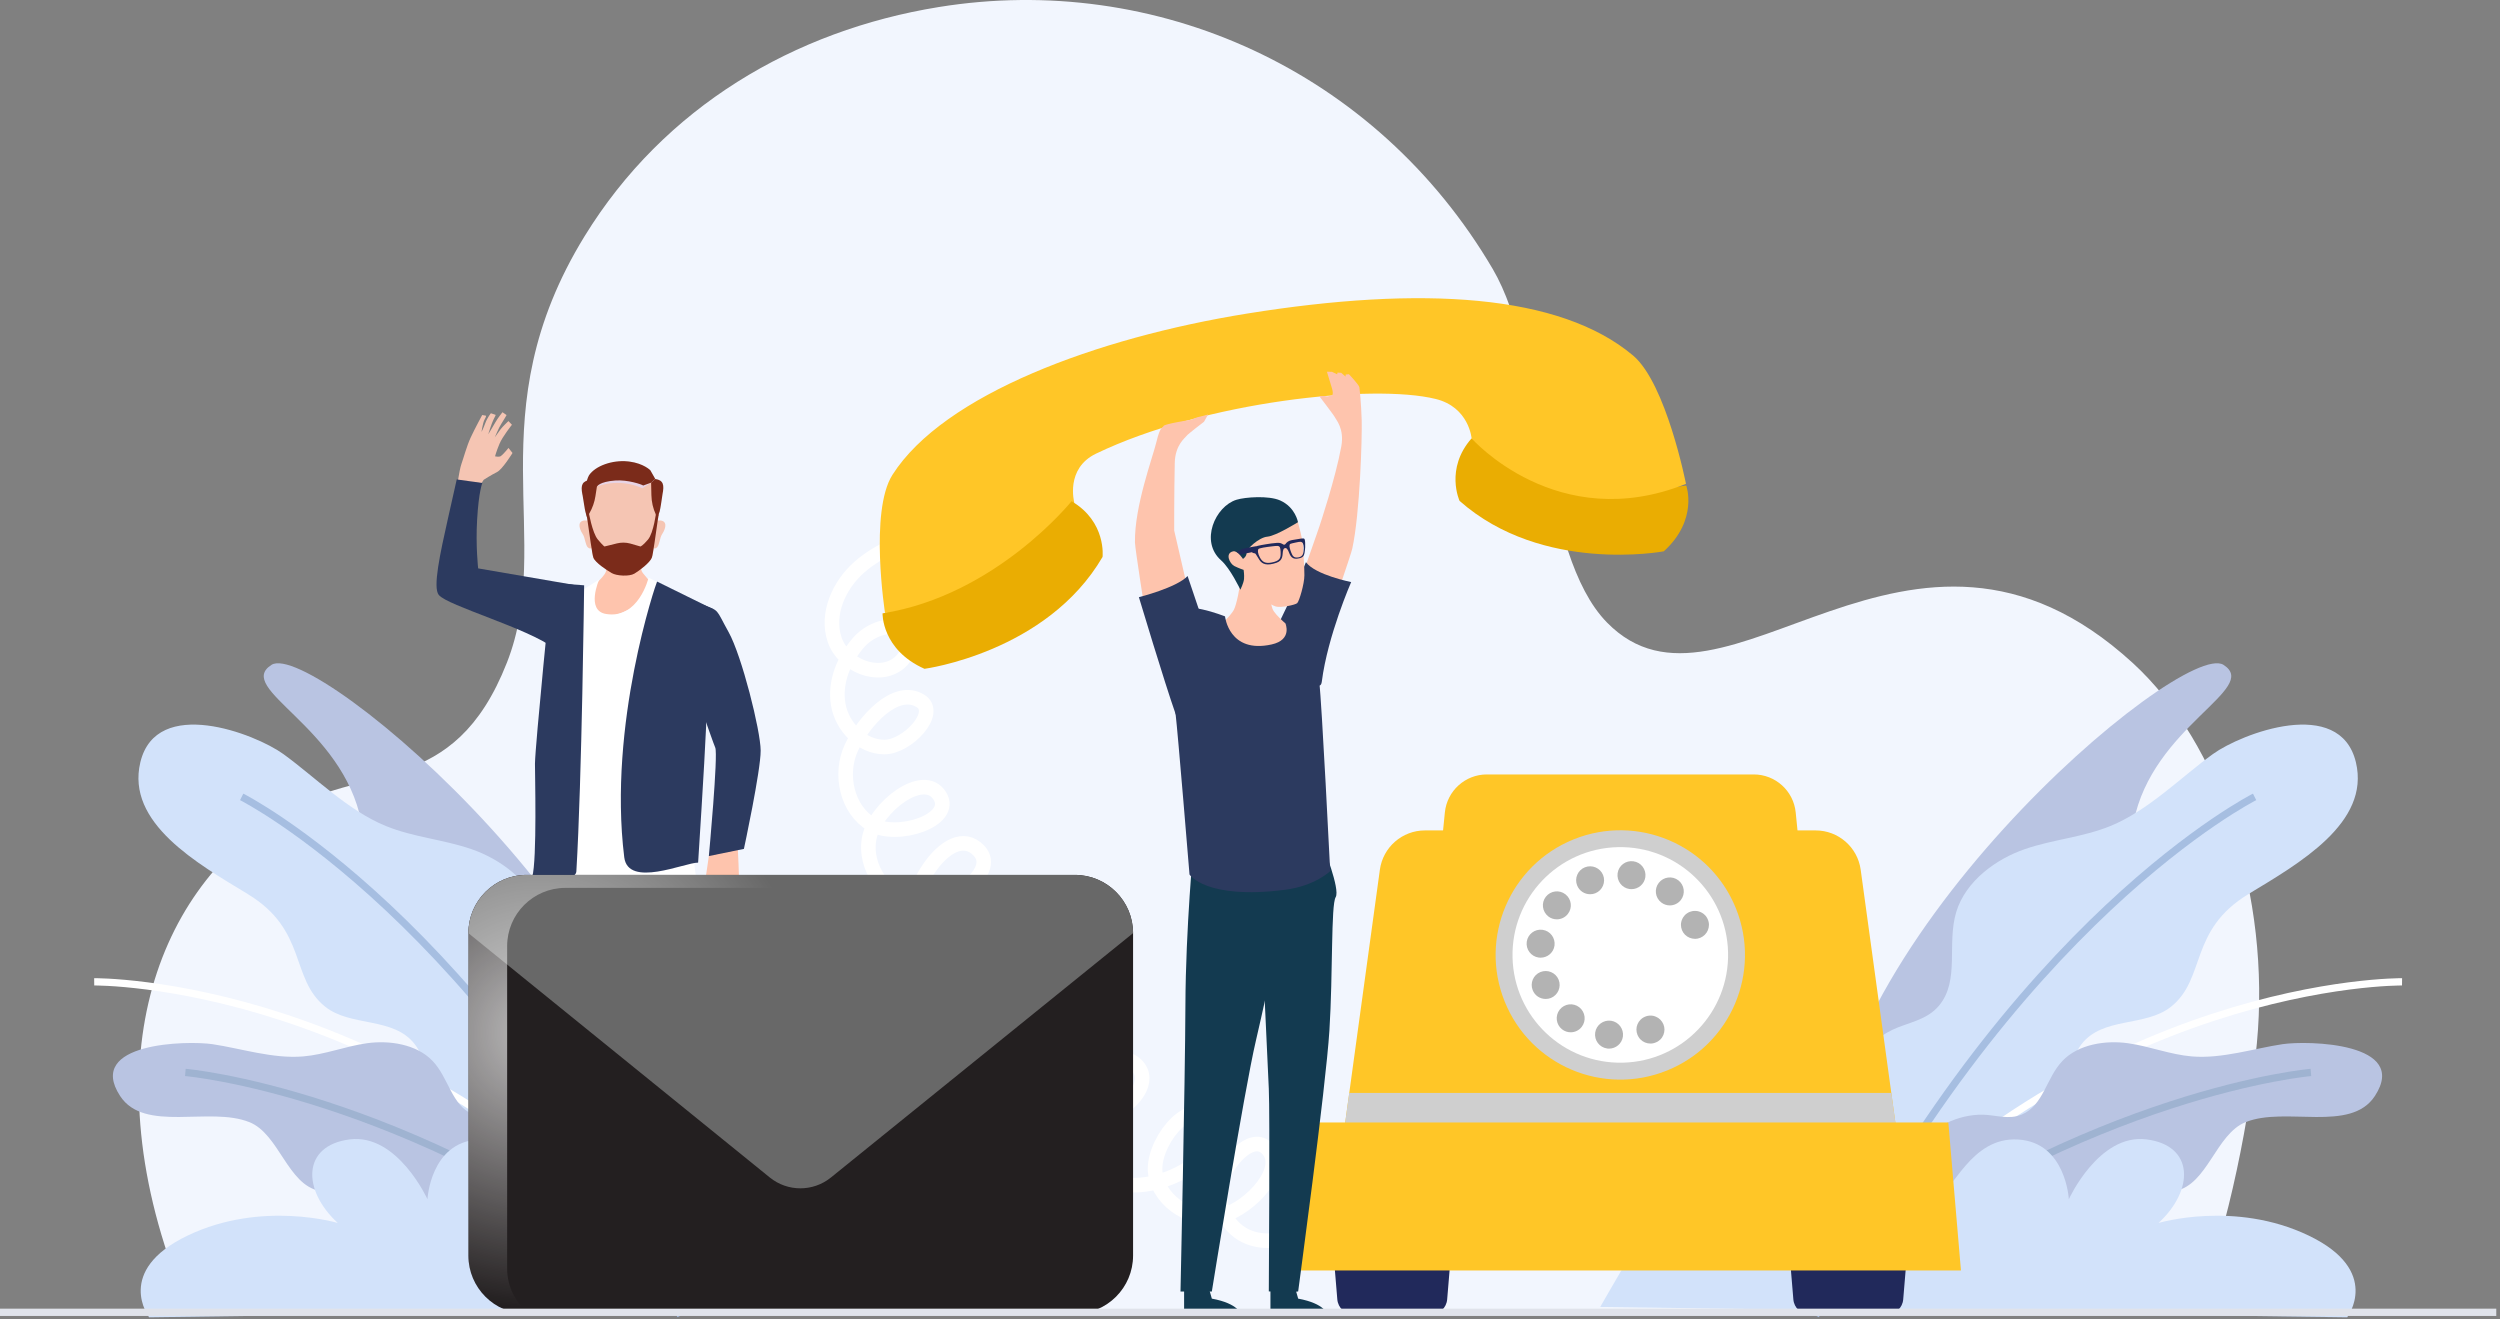 <svg width="343" height="181" viewBox="0 0 343 181" fill="none" xmlns="http://www.w3.org/2000/svg">
<rect x="0" y="0" width="343" height="181" fill="#808080" stroke="none"/>
<path d="M38.272 111.76C20.982 122.633 11.924 147.132 25.921 179.785H301.291C305.966 167.956 308.764 152.414 309.641 143.165C311.557 122.987 304.696 102.022 292.604 90.952C262.002 62.947 236.559 101.848 220.471 85.4C211.183 75.91 212.065 49.264 204.799 36.896C188.762 9.599 158.565 -3.865 128.79 0.968C108.977 4.182 91.108 14.667 80.207 32.407C65.277 56.704 76.144 74.106 69.553 90.902C62.203 109.624 49.819 104.5 38.266 111.76H38.272Z" fill="#F2F6FE"/>
<path d="M62.765 68.931C62.726 69.088 65.282 67.504 65.282 67.504L66.361 65.829C66.361 65.829 67.418 65.149 68.171 64.778C68.929 64.413 70.317 62.149 70.317 62.149L69.766 61.458C69.766 61.458 68.974 62.424 68.71 62.581C68.451 62.739 67.918 62.609 67.918 62.609C67.918 62.609 68.103 61.907 68.525 60.901C68.946 59.895 70.238 58.277 70.238 58.277L69.755 57.771C69.755 57.771 68.98 58.507 68.699 58.873C68.418 59.243 67.884 60.019 67.884 60.019C67.884 60.019 68.44 58.654 68.783 58.142C69.126 57.631 69.502 56.945 69.502 56.945L68.94 56.558C68.94 56.558 68.283 57.367 67.946 57.974C67.609 58.581 66.985 59.581 66.985 59.581C66.985 59.581 67.463 58.041 67.693 57.597C67.929 57.153 68.013 56.923 68.013 56.923L67.35 56.698C67.35 56.698 66.856 57.294 66.564 58.103C66.271 58.906 66.058 59.26 66.058 59.26C66.058 59.26 66.254 57.962 66.474 57.58C66.693 57.198 66.698 57.041 66.698 57.041L66.159 56.94C66.159 56.94 65.125 58.845 64.58 60.025C64.035 61.205 63.614 62.8 63.304 63.666C62.995 64.531 62.602 67.47 62.602 67.47L62.742 68.936L62.765 68.931Z" fill="#F5C5B3"/>
<path d="M78.695 80.237L65.603 77.983C65.603 77.983 65.249 74.882 65.462 71.274C65.692 67.358 66.176 66.267 66.176 66.267L62.664 65.779C62.664 65.779 61.973 68.864 61.472 71.083C60.371 76 59.36 80.607 60.203 81.63C61.428 83.119 72.317 86.153 76.043 88.946C78.285 90.626 78.156 85.243 78.695 80.237Z" fill="#2C3A5F"/>
<path d="M97.255 117.458L96.592 121.987L97.958 125.088L98.958 123.734L99.188 121.205L100.666 121.43L101.391 120.52L101.329 118.621L101.088 113.462L97.255 117.458Z" fill="#FEC4AD"/>
<path d="M96.333 82.945C95.322 82.574 92.035 82.816 92.035 82.816C92.035 82.816 91.726 86.328 93.063 89.042C94.4 91.756 97.716 101.645 98.132 102.572C98.553 103.5 97.255 117.452 97.255 117.452L102.065 116.469C102.065 116.469 104.38 105.708 104.363 102.971C104.346 100.235 101.784 89.997 99.969 86.732C98.148 83.468 98.789 83.844 96.339 82.939L96.333 82.945Z" fill="#2C3A5F"/>
<path d="M88.41 72.881C88.41 72.881 87.354 77.522 88.18 78.601C88.663 79.236 90.72 81.49 90.72 81.49C90.72 81.49 83.91 85.086 81.904 85.086C79.898 85.086 80.606 81.068 80.606 81.068C80.606 81.068 82.791 79.343 83.112 78.472C83.438 77.601 83.617 75.073 83.617 75.073L88.405 72.881H88.41Z" fill="#FEC4AD"/>
<path d="M89.209 73.055C89.209 73.055 89.13 71.364 90.546 71.409C91.451 71.437 91.519 72.263 90.816 73.331C90.518 73.78 90.49 74.797 90.119 75.123C89.67 75.522 89.299 74.91 89.164 74.629C88.939 74.168 89.209 73.05 89.209 73.05V73.055Z" fill="#F5C5B3"/>
<path d="M81.584 73.055C81.584 73.055 81.663 71.364 80.247 71.409C79.342 71.437 79.275 72.263 79.977 73.331C80.275 73.78 80.303 74.797 80.674 75.123C81.123 75.522 81.494 74.91 81.629 74.629C81.854 74.168 81.584 73.05 81.584 73.05V73.055Z" fill="#F5C5B3"/>
<path d="M90.648 68.92C90.614 69.47 90.501 69.824 90.361 70.639C90.327 70.836 90.288 71.061 90.254 71.319C89.962 73.347 89.591 76.106 89.428 76.517C89.164 77.197 87.715 78.304 87.029 78.708C86.343 79.113 84.613 79.028 83.922 78.624C83.236 78.219 81.68 77.197 81.415 76.517C81.252 76.095 80.87 73.258 80.573 71.201C80.539 70.965 80.505 70.763 80.477 70.583C80.337 69.779 80.23 69.465 80.196 68.92C80.089 67.206 82.017 64.717 85.422 64.717C89.445 64.717 90.754 67.206 90.648 68.92Z" fill="#F5C5B3"/>
<g style="mix-blend-mode:multiply">
<path d="M81.898 66.762C81.898 66.762 84.792 65.475 88.13 66.992L89.332 66.228C89.332 66.228 87.585 65.312 85.068 65.329C82.55 65.346 81.898 66.762 81.898 66.762Z" fill="#E8D4E5"/>
</g>
<path d="M90.361 70.639C90.327 70.836 90.288 71.061 90.254 71.319C89.962 73.347 89.591 76.106 89.428 76.517C89.164 77.197 87.715 78.303 87.029 78.708C86.343 79.113 84.613 79.028 83.922 78.624C83.236 78.219 81.68 77.197 81.415 76.517C81.252 76.095 80.87 73.258 80.573 71.201C80.539 70.965 80.505 70.763 80.477 70.583L80.752 70.167C80.752 70.167 81.252 73.106 82.022 74.022C82.787 74.932 82.938 74.977 82.938 74.977C82.938 74.977 83.775 74.769 84.506 74.589C84.551 74.578 84.59 74.567 84.63 74.556C85.236 74.409 85.86 74.409 86.461 74.572C86.495 74.578 86.529 74.589 86.562 74.6L86.675 74.634L87.866 74.977C87.866 74.977 88.141 74.932 88.911 74.022C89.681 73.106 90.046 70.167 90.046 70.167L90.361 70.639Z" fill="#7B2B1A"/>
<path d="M90.895 67.824C90.883 67.88 90.608 69.886 90.496 70.201C90.322 70.684 90.187 71.038 90.187 71.038L89.979 70.588C89.597 69.757 89.389 68.858 89.372 67.942L89.332 66.222L89.906 65.717C91.029 65.885 91.153 66.537 90.895 67.818V67.824Z" fill="#7B2B1A"/>
<path d="M81.966 66.312L81.691 68.088C81.562 68.908 81.286 69.695 80.87 70.414L80.848 70.454L80.539 70.993C80.539 70.993 80.449 70.678 80.32 70.234C80.224 69.909 79.994 68.234 79.938 67.998C79.921 67.925 79.904 67.852 79.893 67.785C79.651 66.526 79.887 66.003 81 65.835L81.972 66.318L81.966 66.312Z" fill="#7B2B1A"/>
<path d="M89.906 65.717L89.333 66.222L88.243 66.616C88.113 66.481 86.13 65.795 84.41 65.925C82.23 66.093 81.932 66.723 81.898 66.762L81.674 66.717L80.6 66.481L80.381 66.43C80.381 66.43 80.629 65.486 80.808 65.217C81.668 63.924 84 63.087 86.124 63.3C86.197 63.306 86.264 63.317 86.338 63.323C88.321 63.581 89.226 64.52 89.226 64.52L89.906 65.717Z" fill="#7B2B1A"/>
<path d="M95.215 175.789V180.037H87.051C87.051 180.037 87.36 178.498 91.231 177.79L91.799 175.789H95.215Z" fill="#133A50"/>
<path d="M82.797 175.789V180.037H74.632C74.632 180.037 74.941 178.498 78.813 177.79L79.38 175.789H82.797Z" fill="#133A50"/>
<path d="M93.844 112.546C93.844 112.546 94.985 126.229 95.024 137.388C95.063 148.548 95.727 176.762 95.727 176.762H91.22C91.22 176.762 86.573 149.666 84.882 142.491C83.19 135.315 78.802 112.681 78.802 112.681L93.838 112.546H93.844Z" fill="#133A50"/>
<path d="M84.044 127.24C84.044 127.24 83.201 144.244 83.033 147.593C82.864 150.942 83.033 176.745 83.033 176.745C83.033 176.745 78.807 176.857 78.807 176.745C78.807 176.632 74.823 149.262 74.312 141.013C73.795 132.764 74.099 122.981 73.413 121.84C72.728 120.7 75.262 112.597 75.262 112.597L81.24 114.193L84.044 127.24Z" fill="#133A50"/>
<path d="M82.201 79.523C82.201 79.523 80.33 83.771 83.146 84.237C87.624 84.985 88.989 79.253 88.989 79.253L93.929 81.799C93.929 81.799 93.839 112.546 95.777 121.93C96.907 127.381 78.145 124.785 75.397 119.947C73.014 115.761 79.898 80.967 79.898 80.967L82.201 79.523Z" fill="white"/>
<path d="M90.153 79.787C90.018 79.972 83.393 99.364 85.646 117.615C86.174 121.869 93.929 118.351 95.783 118.351C95.783 118.351 96.665 104.73 96.879 99.667C97.092 94.605 94.682 92.936 94.895 90.458C95.109 87.98 97.806 83.563 97.806 83.563L90.153 79.793V79.787Z" fill="#2C3A5F"/>
<path d="M79.077 119.548C79.836 106.86 80.145 80.304 80.145 80.304L75.667 79.972C75.667 79.972 73.425 102.247 73.397 104.781C73.385 105.787 73.7 118.019 73.02 120.306C74.532 120.531 78.987 121.076 79.077 119.548Z" fill="#2C3A5F"/>
<path d="M127.835 72.881C124.323 74.089 120.71 75.348 117.917 77.798C115.124 80.248 113.326 84.221 114.506 87.744C115.68 91.267 120.58 93.318 123.412 90.913C124.429 90.047 125.059 88.564 124.514 87.35C123.435 84.94 119.67 86.069 117.906 88.036C115.815 90.362 114.484 93.548 115.001 96.633C115.517 99.718 118.215 102.494 121.344 102.494C124.474 102.494 128.936 97.768 126.256 96.15C122.85 94.093 118.479 98.987 116.804 102.595C115.13 106.202 116.175 111.08 119.597 113.108C123.019 115.131 131.043 112.574 128.942 109.197C126.722 105.629 120.153 110.771 119.282 114.884C118.411 118.991 121.625 123.498 125.8 124.004C129.97 124.509 137.196 119.761 134.308 116.71C130.138 112.299 123.182 123.532 125.188 129.258C127.194 134.989 135.493 137.265 140.146 133.371C141.017 132.64 141.804 131.595 141.641 130.471C141.371 128.595 138.803 128.066 137.005 128.668C132.319 130.235 130.2 136.793 133.088 140.805C135.977 144.817 142.871 144.89 145.844 140.94C146.423 140.17 146.872 139.203 146.664 138.265C146.372 136.95 144.815 136.214 143.495 136.461C142.175 136.709 141.107 137.703 140.354 138.821C137.679 142.783 138.584 148.733 142.309 151.723C146.04 154.712 152.042 154.302 155.329 150.829C156.183 149.925 156.891 148.717 156.666 147.492C156.402 146.076 154.891 145.126 153.452 145.16C152.014 145.193 150.693 146.019 149.693 147.059C145.495 151.419 147.288 159.854 152.896 162.124C158.504 164.399 169.624 158.134 165.685 153.543C163.055 150.475 157.869 157.111 158.532 161.095C159.195 165.079 163.78 167.799 167.685 166.771C171.591 165.742 176.738 160.14 173.72 157.454C171.585 155.555 168.129 159.573 167.466 162.354C166.809 165.136 168.286 168.277 170.854 169.541C173.619 170.901 177.002 170.08 179.654 168.529C182.312 166.973 184.514 164.753 187.071 163.04C192.207 159.601 198.77 158.376 204.799 159.719" stroke="white" stroke-width="2" stroke-miterlimit="10"/>
<path d="M305.063 91.217C299.371 87.582 248.636 130.354 250.496 164.147C250.496 164.147 260.375 150.808 268.983 144.306C277.591 137.805 278.434 131 278.418 124.263C278.401 117.526 291.274 120.307 292.724 112.834C295.292 99.606 310.188 94.487 305.063 91.217Z" fill="#B9C4E2"/>
<path d="M308.484 122.672C300.285 127.639 302.701 134.253 297.869 138.119C294.357 140.928 288.491 139.462 285.563 143.288C282.27 147.604 286.013 153.543 286.294 158.741C286.676 165.922 280.27 171.311 273.763 173.491C266.205 176.025 256.423 175.233 252.281 167.715C247.398 158.842 251.056 145.469 259.62 141.299C261.699 140.288 264.345 140.013 266.042 137.962C268.914 134.5 267.071 129.527 268.397 125.128C269.695 120.84 273.932 117.823 277.837 116.491C281.742 115.154 285.721 114.884 289.536 113.333C294.734 111.22 299.285 106.584 303.612 103.455C307.472 100.662 321.02 95.43 323.228 104.578C325.234 112.917 315.367 118.497 308.484 122.666V122.672Z" fill="#D2E2FA"/>
<path d="M309.332 109.332C309.332 109.332 275.831 126.167 249.101 180.498" stroke="#A6BEE1" stroke-miterlimit="10"/>
<path d="M329.561 134.708C329.561 134.708 286.485 134.225 250.686 175.289" stroke="white" stroke-miterlimit="10"/>
<path d="M308.115 153.949C304.007 155.59 302.895 162.512 298.472 163.394C295.258 164.035 291.825 161.186 288.684 162.664C285.144 164.327 285.768 169.323 284.318 172.717C282.317 177.403 276.378 178.735 271.371 177.993C265.556 177.133 259.313 173.441 258.925 167.317C258.464 160.09 265.089 152.791 272.085 152.937C273.782 152.971 275.625 153.662 277.395 152.915C280.384 151.656 280.722 147.897 282.986 145.537C285.189 143.239 288.954 142.705 291.965 143.132C294.977 143.559 297.702 144.683 300.72 144.941C304.833 145.295 309.306 143.834 313.161 143.261C316.6 142.75 330.642 143.02 325.832 150.375C322.5 155.466 313.582 151.763 308.115 153.954V153.949Z" fill="#B9C4E2"/>
<path d="M317.058 147.138C317.058 147.138 287.137 149.683 252.337 175.463" stroke="#9FB3D1" stroke-miterlimit="10"/>
<path d="M219.555 179.307C219.555 179.307 226.366 167.383 227.473 166.158C234.474 158.404 243.768 158.32 253.225 160.275C255.962 160.843 263.21 164.647 265.834 164.124C267.88 163.714 270.341 155.931 276.893 156.342C283.445 156.752 283.844 164.534 283.844 164.534C283.844 164.534 287.957 155.493 294.509 156.325C301.061 157.162 301.061 163.264 296.149 167.793C296.149 167.793 306.595 164.658 316.732 169.513C326.869 174.368 322.031 180.734 322.031 180.734L219.55 179.313L219.555 179.307Z" fill="#D2E2FA"/>
<path d="M37.251 91.217C42.943 87.582 93.678 130.354 91.818 164.147C91.818 164.147 81.94 150.808 73.331 144.306C64.723 137.805 63.88 131 63.897 124.263C63.914 117.526 51.04 120.307 49.591 112.834C47.023 99.606 32.126 94.487 37.251 91.217Z" fill="#B9C4E2"/>
<path d="M34.001 122.672C42.199 127.639 39.783 134.253 44.616 138.119C48.128 140.928 53.994 139.462 56.922 143.288C60.214 147.604 56.472 153.543 56.191 158.741C55.809 165.922 62.215 171.311 68.722 173.491C76.279 176.025 86.062 175.233 90.203 167.715C95.086 158.842 91.428 145.469 82.865 141.299C80.786 140.288 78.139 140.013 76.442 137.962C73.571 134.5 75.414 129.527 74.088 125.128C72.79 120.84 68.553 117.823 64.648 116.491C60.742 115.154 56.764 114.884 52.949 113.333C47.751 111.22 43.2 106.584 38.873 103.455C35.013 100.662 21.465 95.43 19.257 104.578C17.251 112.917 27.118 118.497 34.001 122.666V122.672Z" fill="#D2E2FA"/>
<path d="M33.158 109.332C33.158 109.332 66.659 126.167 93.389 180.498" stroke="#A6BEE1" stroke-miterlimit="10"/>
<path d="M12.924 134.708C12.924 134.708 56 134.225 91.799 175.289" stroke="white" stroke-miterlimit="10"/>
<path d="M34.199 153.949C38.307 155.59 39.419 162.512 43.842 163.394C47.056 164.035 50.489 161.186 53.63 162.664C57.17 164.327 56.547 169.323 57.996 172.717C59.997 177.403 65.936 178.735 70.943 177.993C76.758 177.133 83.001 173.441 83.389 167.317C83.85 160.09 77.225 152.791 70.229 152.937C68.532 152.971 66.689 153.662 64.919 152.915C61.93 151.656 61.593 147.897 59.328 145.537C57.12 143.239 53.361 142.705 50.349 143.132C47.337 143.559 44.612 144.683 41.594 144.941C37.481 145.295 33.008 143.834 29.153 143.261C25.715 142.75 11.672 143.02 16.482 150.375C19.814 155.466 28.732 151.763 34.199 153.954V153.949Z" fill="#B9C4E2"/>
<path d="M25.432 147.138C25.432 147.138 55.353 149.683 90.153 175.463" stroke="#9FB3D1" stroke-miterlimit="10"/>
<path d="M122.935 179.307C122.935 179.307 116.124 167.383 115.017 166.158C108.016 158.404 98.722 158.32 89.265 160.275C86.528 160.843 79.28 164.647 76.656 164.124C74.61 163.714 72.149 155.931 65.597 156.342C59.045 156.752 58.647 164.534 58.647 164.534C58.647 164.534 54.533 155.493 47.981 156.325C41.43 157.162 41.43 163.264 46.341 167.793C46.341 167.793 35.895 164.658 25.758 169.513C15.621 174.368 20.459 180.734 20.459 180.734L122.94 179.313L122.935 179.307Z" fill="#D2E2FA"/>
<path d="M196.32 180.346H185.722C184.554 180.346 183.582 179.447 183.48 178.284L182.784 169.917H199.248L198.551 178.284C198.455 179.447 197.478 180.346 196.309 180.346H196.32Z" fill="#21295B"/>
<path d="M258.889 180.346H248.291C247.123 180.346 246.145 179.447 246.049 178.284L245.353 169.917H261.817L261.12 178.284C261.024 179.447 260.046 180.346 258.878 180.346H258.889Z" fill="#21295B"/>
<path d="M260.726 158.943H183.885L189.318 119.329C189.74 116.238 192.381 113.934 195.499 113.934H249.106C252.224 113.934 254.865 116.238 255.287 119.329L260.72 158.943H260.726Z" fill="#FFC627"/>
<path d="M250.354 151.256H194.252L198.236 111.462C198.534 108.506 201.023 106.253 203.996 106.253H240.61C243.583 106.253 246.072 108.506 246.37 111.462L250.354 151.256Z" fill="#FFC627"/>
<g style="mix-blend-mode:multiply">
<path d="M185.115 149.947L183.885 158.943H260.726L259.49 149.947H185.115Z" fill="#CFCFCF"/>
</g>
<path d="M269.043 174.312H175.569L177.3 154.004H267.312L269.043 174.312Z" fill="#FFC627"/>
<g style="mix-blend-mode:multiply">
<path d="M238.165 124.622C241.7 133.382 237.463 143.345 228.703 146.879C219.943 150.413 209.98 146.177 206.446 137.417C202.911 128.656 207.148 118.694 215.908 115.159C224.668 111.625 234.631 115.862 238.165 124.622Z" fill="#CFCFCF"/>
</g>
<path d="M222.651 145.799C230.817 145.608 237.282 138.833 237.091 130.667C236.9 122.502 230.125 116.037 221.959 116.228C213.793 116.419 207.329 123.193 207.52 131.359C207.711 139.525 214.485 145.99 222.651 145.799Z" fill="white"/>
<path d="M226.438 143.176C225.927 143.176 225.433 142.974 225.079 142.614C224.989 142.524 224.91 142.429 224.843 142.316C224.769 142.21 224.713 142.103 224.663 141.985C224.618 141.872 224.578 141.749 224.556 141.631C224.533 141.507 224.517 141.378 224.517 141.254C224.517 140.749 224.725 140.254 225.084 139.9C225.528 139.456 226.191 139.248 226.815 139.372C226.938 139.4 227.056 139.434 227.169 139.484C227.287 139.535 227.399 139.597 227.506 139.659C227.607 139.732 227.708 139.81 227.798 139.9C228.152 140.254 228.366 140.749 228.366 141.254C228.366 141.378 228.349 141.507 228.326 141.631C228.298 141.749 228.259 141.872 228.22 141.985C228.169 142.103 228.107 142.21 228.045 142.316C227.972 142.429 227.894 142.524 227.804 142.614C227.714 142.704 227.618 142.777 227.512 142.85C227.405 142.923 227.298 142.979 227.174 143.024C227.062 143.075 226.938 143.114 226.82 143.137C226.697 143.165 226.568 143.176 226.45 143.176H226.438Z" fill="#B3B3B3"/>
<path d="M220.488 143.85C219.443 143.704 218.712 142.732 218.858 141.676C219.004 140.631 219.976 139.9 221.033 140.046C222.078 140.198 222.808 141.17 222.662 142.221C222.527 143.182 221.701 143.873 220.757 143.873C220.668 143.873 220.583 143.873 220.488 143.85ZM214.318 141.226C213.486 140.574 213.335 139.366 213.986 138.529C214.638 137.697 215.841 137.546 216.678 138.197C217.51 138.849 217.661 140.057 217.01 140.889C216.633 141.378 216.066 141.631 215.498 141.631C215.088 141.631 214.672 141.502 214.318 141.226ZM210.289 135.86C209.89 134.877 210.368 133.758 211.345 133.365C212.329 132.966 213.447 133.444 213.846 134.421C214.239 135.405 213.762 136.523 212.784 136.922C212.548 137.017 212.306 137.057 212.065 137.057C211.306 137.057 210.581 136.607 210.289 135.854V135.86ZM211.104 131.376C210.059 131.23 209.323 130.258 209.469 129.201C209.62 128.156 210.592 127.42 211.643 127.572C212.694 127.718 213.419 128.69 213.278 129.741C213.144 130.702 212.318 131.393 211.374 131.393C211.284 131.393 211.194 131.393 211.104 131.376ZM212.424 125.729C211.593 125.077 211.435 123.869 212.087 123.037C212.739 122.2 213.947 122.048 214.779 122.7C215.616 123.352 215.768 124.56 215.11 125.392C214.734 125.88 214.166 126.133 213.599 126.133C213.189 126.133 212.773 126.004 212.419 125.729H212.424ZM227.922 123.818C227.085 123.166 226.933 121.958 227.585 121.127C228.231 120.289 229.439 120.138 230.276 120.784C231.108 121.436 231.265 122.644 230.613 123.481C230.237 123.964 229.669 124.223 229.102 124.223C228.686 124.223 228.276 124.088 227.922 123.818ZM216.386 121.492C215.987 120.509 216.464 119.39 217.442 118.997C218.426 118.598 219.544 119.076 219.943 120.053C220.336 121.037 219.864 122.155 218.881 122.554C218.65 122.649 218.403 122.689 218.161 122.689C217.403 122.689 216.684 122.239 216.386 121.486V121.492ZM223.567 121.975C222.522 121.829 221.791 120.857 221.937 119.801C222.084 118.755 223.056 118.019 224.106 118.171C225.157 118.311 225.888 119.289 225.742 120.34C225.607 121.301 224.781 121.992 223.842 121.992C223.747 121.992 223.663 121.992 223.567 121.975Z" fill="#B3B3B3"/>
<path d="M232.546 128.808C232.423 128.808 232.293 128.791 232.175 128.769C232.052 128.741 231.928 128.707 231.816 128.662C231.703 128.611 231.591 128.549 231.484 128.488C231.372 128.415 231.282 128.336 231.186 128.246C230.832 127.892 230.625 127.398 230.625 126.892C230.625 126.768 230.636 126.639 230.664 126.515C230.686 126.397 230.726 126.274 230.776 126.161C230.827 126.049 230.877 125.931 230.95 125.824C231.023 125.717 231.097 125.622 231.186 125.532C231.282 125.442 231.372 125.363 231.484 125.296C231.585 125.223 231.698 125.167 231.816 125.116C231.928 125.071 232.052 125.032 232.175 125.009C232.793 124.886 233.457 125.088 233.9 125.532C233.996 125.622 234.069 125.717 234.142 125.824C234.215 125.931 234.266 126.043 234.316 126.161C234.367 126.274 234.406 126.397 234.429 126.515C234.457 126.639 234.468 126.768 234.468 126.892C234.468 127.398 234.26 127.892 233.906 128.246C233.552 128.6 233.058 128.814 232.552 128.814L232.546 128.808Z" fill="#B3B3B3"/>
<path d="M200.254 68.723C200.254 68.723 198.219 64.329 201.9 60.143C201.9 60.143 215.807 69.15 231.35 66.61C231.35 66.61 233.052 71.297 228.276 75.64C228.276 75.64 211.638 78.792 200.254 68.723Z" fill="#EAAD02"/>
<path d="M224.062 48.781C214.054 40.341 195.101 39.155 171.107 43.021C150.474 46.342 129.464 54.136 122.446 65.144C119.254 70.156 121.423 84.08 121.423 84.08C140.427 85.266 147.389 68.925 147.389 68.925C147.389 68.925 146.119 64.29 150.378 62.239C165.28 55.069 188.38 52.619 196.972 54.737C201.563 55.867 201.905 60.148 201.905 60.148C201.905 60.148 213.644 73.477 231.316 66.385C231.316 66.385 228.607 52.613 224.062 48.781Z" fill="#FFC627"/>
<path d="M151.272 76.393C151.272 76.393 151.822 71.583 147.018 68.768C147.018 68.768 136.645 81.686 121.086 84.153C121.086 84.153 120.94 89.137 126.84 91.761C126.84 91.761 143.624 89.536 151.277 76.399L151.272 76.393Z" fill="#EAAD02"/>
<path d="M147.467 120.037H72.25C67.837 120.037 64.26 123.614 64.26 128.027V172.261C64.26 176.674 67.837 180.251 72.25 180.251H147.467C151.88 180.251 155.458 176.674 155.458 172.261V128.027C155.458 123.614 151.88 120.037 147.467 120.037Z" fill="#231F20"/>
<g style="mix-blend-mode:multiply">
<path d="M155.458 128.027C155.458 123.616 151.878 120.037 147.467 120.037H72.25C67.839 120.037 64.26 123.616 64.26 128.027L105.616 161.551C108.061 163.534 111.556 163.534 114.006 161.551L155.463 128.021L155.458 128.027Z" fill="#686868"/>
</g>
<path style="mix-blend-mode:overlay" opacity="0.7" d="M69.581 174.042V129.808C69.581 125.397 73.16 121.818 77.571 121.818H152.429C151.064 120.722 149.35 120.042 147.462 120.042H72.25C67.839 120.042 64.26 123.622 64.26 128.033V172.266C64.26 176.677 67.839 180.256 72.25 180.256H72.604C70.772 178.79 69.581 176.565 69.581 174.042Z" fill="url(#paint0_radial_2096_338765)"/>
<path d="M182.75 83.614C182.75 83.614 185.346 76.123 185.526 75.297C186.599 70.431 186.891 59.879 186.824 57.636C186.757 55.395 186.549 53.422 186.504 53.119C186.459 52.815 185.065 51.315 185.06 51.337C185.06 51.36 184.627 51.383 184.627 51.383L184.61 51.663L184.009 51.147L183.509 51.118L183.458 51.354L182.745 51.012L182.053 51C182.053 51 182.497 52.428 182.75 53.293C183.003 54.158 182.739 54.231 182.739 54.231C182.739 54.231 182.183 54.439 181.969 54.372C181.75 54.304 180.991 54.333 180.991 54.333C180.991 54.333 183.087 57.058 183.183 57.311C183.278 57.563 184.475 58.805 184.026 61.255C183.228 65.644 181.042 72.162 181.042 72.162C181.109 72.01 178.221 80.248 178.221 80.248L182.75 83.619V83.614Z" fill="#FEC4AD"/>
<path d="M181.351 93.526C182.154 87.221 185.38 79.86 185.38 79.86C185.38 79.86 180.452 78.882 179.176 77.129C179.176 77.129 177.479 81.276 176.502 83.344C175.423 85.631 173.906 88.115 175.81 89.469C177.648 90.778 181.076 95.717 181.351 93.526Z" fill="#2C3A5F"/>
<path d="M162.459 176.267V180.318H170.248C170.248 180.318 169.955 178.852 166.264 178.172L165.719 176.261H162.459V176.267Z" fill="#133A50"/>
<path d="M174.305 176.267V180.318H182.093C182.093 180.318 181.801 178.852 178.109 178.172L177.564 176.261H174.305V176.267Z" fill="#133A50"/>
<path d="M163.769 115.94C163.769 115.94 162.678 127.263 162.639 137.911C162.6 148.554 161.965 177.2 161.965 177.2H166.263C166.263 177.2 170.697 149.621 172.31 142.777C173.922 135.933 178.109 116.07 178.109 116.07L163.763 115.94H163.769Z" fill="#133A50"/>
<path d="M170.377 78.377C170.377 78.377 170.096 80.546 169.871 81.647C169.641 82.748 169.45 83.333 169.287 83.67C168.916 84.417 166.629 86.687 166.629 86.687C166.629 86.687 173.754 90.452 175.85 90.452C177.946 90.452 177.21 86.249 177.21 86.249C177.21 86.249 174.923 84.445 174.586 83.529C174.243 82.619 174.057 79.972 174.057 79.972L170.382 78.377H170.377Z" fill="#FEC4AD"/>
<path d="M173.113 128.229C173.113 128.229 173.917 146.177 174.08 149.374C174.243 152.566 174.08 177.183 174.08 177.183C174.08 177.183 178.109 177.29 178.109 177.183C178.109 177.076 181.907 149.239 182.396 141.372C182.891 133.506 182.598 124.172 183.256 123.088C183.908 121.998 181.491 115.996 181.491 115.996L175.788 115.789L173.113 128.235V128.229Z" fill="#133A50"/>
<path d="M168.073 84.569C168.073 84.569 162.055 82.153 161.06 84.136C160.307 85.636 160.954 95.262 161.291 97.954C161.583 100.297 163.201 119.986 163.201 119.986C163.201 119.986 165.449 123.47 176.277 122.082C180.452 121.548 182.503 119.514 182.503 119.514C182.503 119.514 181.334 96.021 181.008 93.661C180.688 91.301 179.57 87.626 179.57 87.626L176.35 85.502C176.35 85.502 177.378 87.772 174.468 88.418C168.607 89.722 168.073 84.569 168.073 84.569Z" fill="#2C3A5F"/>
<path d="M176.074 70.184C176.754 70.459 177.951 71.072 178.08 71.645C178.215 72.213 178.698 73.865 178.76 74.865C178.822 75.865 178.968 77.758 178.963 78.933C178.963 80.113 178.249 82.495 177.979 82.748C177.709 83.001 175.732 83.411 175.063 83.22C174.394 83.029 170.466 80.995 170.219 78.511C170.219 78.511 169.522 78.877 168.241 76.803C167.91 76.264 169.062 72.241 169.213 71.521C169.59 69.779 173.883 71.15 174.849 70.875C175.81 70.6 176.069 70.184 176.069 70.184H176.074Z" fill="#FEC4AD"/>
<path d="M178.08 71.645C178.08 71.645 175.069 73.527 173.894 73.629C172.72 73.724 170.995 75.337 171.028 75.842C171.062 76.348 170.534 76.685 170.534 76.685C170.534 76.685 169.804 75.522 169.202 75.64C168.017 75.882 168.713 77.343 169.354 77.663C169.995 77.983 170.624 78.186 170.624 78.186C170.624 78.186 170.731 78.882 170.68 79.439C170.63 79.995 170.18 80.905 170.18 80.905C170.18 80.905 168.792 77.983 167.545 76.888C164.583 74.292 166.73 69.47 169.646 68.566C170.826 68.2 174.057 67.959 175.636 68.661C177.743 69.605 178.08 71.639 178.08 71.639V71.645Z" fill="#133A50"/>
<path d="M171.776 75.764C171.821 75.882 172.13 75.904 172.186 75.927C172.309 75.983 172.253 76 172.798 76.831C173.197 77.444 173.866 77.641 175.119 77.219C176.074 76.899 175.939 76.078 176.007 75.685C176.074 75.292 176.159 75.23 176.31 75.202C176.462 75.174 176.546 75.213 176.743 75.556C176.94 75.899 177.029 76.792 178.03 76.64C178.721 76.539 178.901 76.348 178.991 75.803C179.075 75.32 179.097 74.842 179.069 74.483C179.041 74.123 179.036 73.904 178.85 73.881C178.625 73.859 178.327 73.921 178.03 73.971C177.434 74.078 177.007 74.089 176.681 74.32C176.361 74.556 176.395 74.696 176.226 74.73C176.052 74.763 176.024 74.612 175.642 74.505C175.259 74.393 173.669 74.674 173.074 74.78C172.478 74.887 171.658 75.106 171.674 75.331C171.686 75.455 171.719 75.618 171.77 75.758L171.776 75.764ZM176.923 74.876C176.951 74.584 176.973 74.617 177.709 74.449C178.445 74.28 178.524 74.314 178.67 74.432C178.816 74.55 178.929 75.011 178.85 75.618C178.811 75.944 178.743 76.365 178.142 76.472C177.496 76.584 177.344 76.264 177.159 75.814C176.973 75.365 176.906 74.983 176.917 74.876H176.923ZM172.63 75.353C172.731 75.191 173.725 75.056 174.478 74.966C175.226 74.876 175.479 74.842 175.608 75.106C175.653 75.202 175.72 75.584 175.703 76.067C175.687 76.55 175.591 76.978 174.422 77.185C173.596 77.332 173.197 77.107 172.86 76.489C172.562 75.955 172.54 75.511 172.641 75.348L172.63 75.353ZM170.129 76.095L171.776 75.758L172.332 74.943C172.332 74.943 171.703 75.033 170.657 75.264C170.163 75.376 169.668 75.73 169.668 75.73C169.668 75.73 169.91 75.842 170.135 76.09L170.129 76.095Z" fill="#21295B"/>
<path d="M157.155 84.299C157.155 84.299 155.733 75.281 155.716 74.438C155.632 69.454 158.161 62.755 158.678 60.57C159.195 58.384 159.537 58.732 159.639 58.446C159.74 58.159 163.364 57.603 163.364 57.603C163.364 57.603 164.336 57.198 164.567 57.176C164.791 57.153 165.747 56.867 165.747 56.867L165.19 57.867C165.19 57.867 162.931 59.581 162.791 59.811C162.645 60.041 161.229 61.019 161.178 63.508C161.083 67.97 161.1 72.797 161.1 72.797C161.066 72.634 163.235 82.035 163.235 82.035L157.161 84.305L157.155 84.299Z" fill="#FEC4AD"/>
<path d="M161.291 97.954C159.757 93.604 156.256 81.933 156.256 81.933C156.256 81.933 161.465 80.624 162.937 79.028C162.937 79.028 164.696 84.249 165.426 86.412C166.235 88.806 167.449 91.452 165.398 92.576C163.42 93.661 162.027 100.038 161.291 97.954Z" fill="#2C3A5F"/>
<path d="M0 180.049H342.49" stroke="#E0E3EB" stroke-miterlimit="10"/>
<defs>
<radialGradient id="paint0_radial_2096_338765" cx="0" cy="0" r="1" gradientUnits="userSpaceOnUse" gradientTransform="translate(73.885 141.636) scale(37.749 37.749)">
<stop stop-color="white"/>
<stop offset="1" stop-color="white" stop-opacity="0"/>
</radialGradient>
</defs>
</svg>
